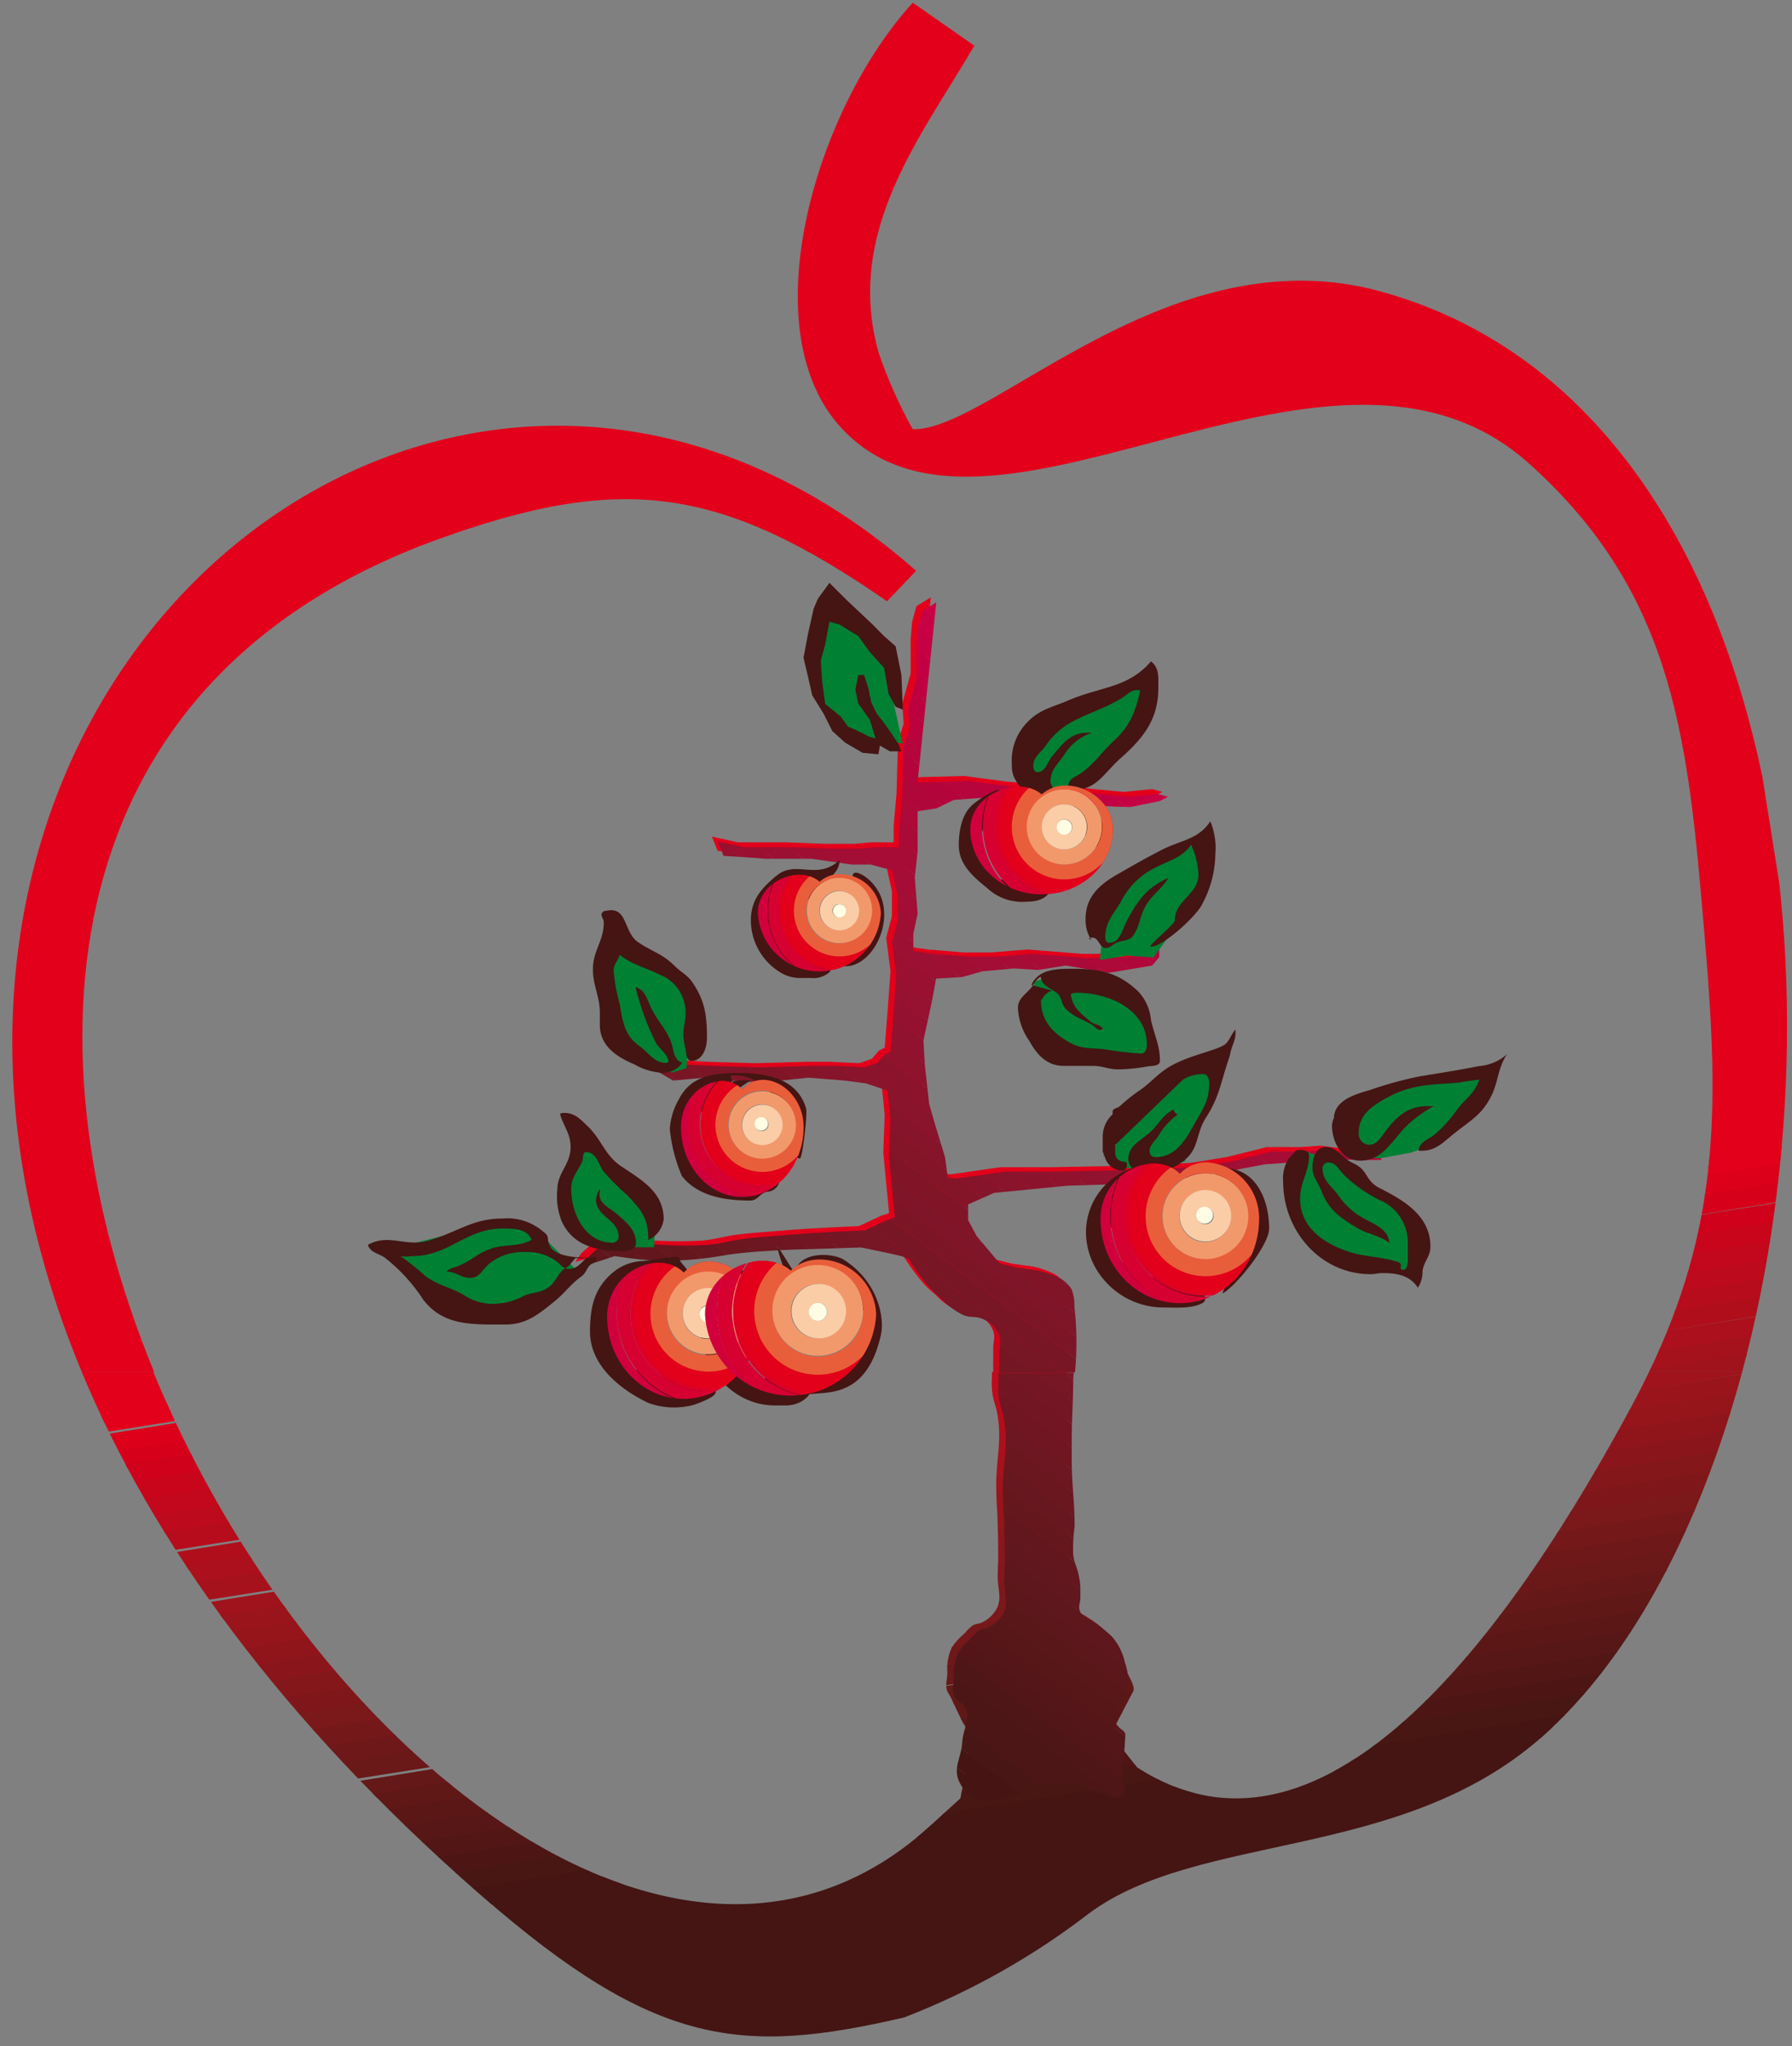 <svg xmlns="http://www.w3.org/2000/svg" xmlns:xlink="http://www.w3.org/1999/xlink" width="75.25mm" height="85.89mm" viewBox="0 0 213.31 243.47"><rect x="0" y="0" width="213.31" height="243.47" fill="#808080" stroke="none"/><defs><style>.a{fill:none;}.b{clip-path:url(#a);}.c{fill:#e2001a;}.d{fill:#dc001a;}.e{fill:#d6001b;}.f{fill:#cf011b;}.g{fill:#c9051b;}.h{fill:#c3071c;}.i{fill:#bd0a1c;}.j{fill:#b70c1c;}.k{fill:#b10e1c;}.l{fill:#ac101c;}.m{fill:#a6121c;}.n{fill:#a0131c;}.o{fill:#9a141b;}.p{fill:#95151b;}.q{fill:#8f151b;}.r{fill:#8a161b;}.s{fill:#84171a;}.t{fill:#7f171a;}.u{fill:#7a181a;}.v{fill:#751819;}.w{fill:#6f1819;}.x{fill:#6a1818;}.y{fill:#651818;}.z{fill:#601817;}.aa{fill:#5b1716;}.ab{fill:#571716;}.ac{fill:#521715;}.ad{fill:#4d1614;}.ae{fill:#481613;}.af,.ck{fill:#441513;}.ag{clip-path:url(#b);}.ah{clip-path:url(#c);}.ai{fill:#461513;}.aj{fill:#481614;}.ak{fill:#4b1615;}.al{fill:#4d1616;}.am{fill:#4f1617;}.an{fill:#521618;}.ao{fill:#541619;}.ap{fill:#571719;}.aq{fill:#59171a;}.ar{fill:#5b171b;}.as{fill:#5e171c;}.at{fill:#60171d;}.au{fill:#62171e;}.av{fill:#65171e;}.aw{fill:#67171f;}.ax{fill:#6a1720;}.ay{fill:#6c1721;}.az{fill:#6f1622;}.ba{fill:#721623;}.bb{fill:#741624;}.bc{fill:#771625;}.bd{fill:#791626;}.be{fill:#7c1627;}.bf{fill:#7f1528;}.bg{fill:#811528;}.bh{fill:#841529;}.bi{fill:#86142a;}.bj{fill:#89142b;}.bk{fill:#8c132c;}.bl{fill:#8f132d;}.bm{fill:#91122e;}.bn{fill:#94122f;}.bo{fill:#971130;}.bp{fill:#991031;}.bq{clip-path:url(#d);}.br{fill:#9c1033;}.bs{fill:#9f0f34;}.bt{fill:#a20e35;}.bu{fill:#a50d36;}.bv{fill:#a70c37;}.bw{fill:#aa0a38;}.bx{fill:#ad0939;}.by{fill:#b0073a;}.bz{fill:#b3053b;}.ca{fill:#b6043d;}.cb{fill:#b9023e;}.cc{fill:#bc003f;}.cd{fill:#bf0040;}.ce{fill:#c20041;}.cf{fill:#c50043;}.cg{fill:#c80044;}.ch{fill:#cb0045;}.ci{fill:#008033;}.cj{clip-path:url(#e);}.ck{fill-rule:evenodd;}.cl{clip-path:url(#f);}.cm{fill:#d1003c;}.cn{fill:#d60031;}.co{fill:#dc0027;}.cp{fill:#e95e3a;}.cq{fill:#f2996c;}.cr{fill:#facda7;}.cs{fill:#fffce4;}.ct{clip-path:url(#g);}.cu{clip-path:url(#h);}.cv{clip-path:url(#i);}.cw{clip-path:url(#j);}.cx{clip-path:url(#k);}</style><clipPath id="a"><path class="a" d="M57.3,225.52c20.7,18.06,31,19,50.33,14.51a88.09,88.09,0,0,0,22-12.38c13.13-9.72,37-6.18,53.8-20.9,10.82-9.5,19-25.26,23.95-43.53H196.3c-.64,1.33-1.33,2.69-2.07,4.06-13.47,25-36,57.78-58.87,43l-3.14-3.94,2.73-5.23c.11-1-1.43-2.88-1.7-3.86a6.91,6.91,0,0,0-1.54-3.08,11.82,11.82,0,0,0-2.23-1.72c-.6-.47-1.23-.5-1.54-1.2s0-1,0-1.71,0-.84,0-1.38a8.25,8.25,0,0,0-.17-1.2c-.18-1-.56-1.53-.69-2.56a20.82,20.82,0,0,1,.18-3.43c0-2.88-.31-4.49-.35-7.37,0-1.14,0-1.78,0-2.92,0-2.34.13-3.65.17-6,0-.51,0-1,0-1.45h-9v.25c0,.73-.06,1.15,0,1.88.1,1.23.49,1.87.68,3.09.52,3.3-.24,5.23-.17,8.57,0,1.67.13,2.61.17,4.28.06,2.34.11,3.66,0,6-.07,1.74.69,3.05-.34,4.45a3.89,3.89,0,0,1-1.37,1.21c-.49.28-.89.19-1.37.51a4.94,4.94,0,0,0-.85.86,7.38,7.38,0,0,0-1.55,1.71,5.89,5.89,0,0,0-.51,2.92c0,1-.4,1.74.17,2.57.3.43,1.56,3.37,1.89,3.78,1,1.31.41,4-.51,8.65l-3.91,3.56c-29.69,26.56-73.78-9.62-92.16-54.29H9.73c8.37,20.12,23.56,41.36,47.57,62.31"/></clipPath><clipPath id="b"><path class="a" d="M109.09,72.12,108.57,74l-.17,2v4.12l-1,3.6.17,2.4-.68,2.06-.17,6.16-.35,4v1.88H103.6l-1.89.18H98.12l-4.46-.18H87.83l-3.09-.68.69,1.71,2.74.17,2.23.18h5.49l4.79.68h2.23l2.58.69.34,1.54.34,1.54V109l-.68,2.57.51,4-.34,4.63-.35,4.45-.68.34-.86,1-1.54.51-3.42-.17H96.06l-6.17.17-5.66-.17-2.91-.17-2.74-.17-1.2.86,2.06,1.2,3.76-.35,4.8.52,4.29-.17,3.26-.35,4.29.35,2.56.34,2.57.86.34,3.43-.17,4.46.69,7.19-1,.34-2.57,1.2-3.59.18c-2.88.15-4.51.26-7.38.51-1.4.12-2.2.16-3.6.34s-2.39.52-3.94.69a49,49,0,0,1-8.06-.17l-4.8.17-1.71,1.54-.69,1,1.89-.51,2.06-.69s2.71.43,4.45.52a34.71,34.71,0,0,0,5.49-.18c2-.17,3-.48,5-.68,1.73-.19,2.71-.25,4.45-.35s2.93-.1,4.81-.17l5.13-.17,3.26.69,1.54.34.86.34a28.22,28.22,0,0,0,2.06,2.92,15.18,15.18,0,0,0,1.89,1.87,8.42,8.42,0,0,0,2.57,1.89c.88.37,1.55.07,2.4.52a3.26,3.26,0,0,1,1.88,1.88c.26.76,0,1.26,0,2.06v2.84h9a40.88,40.88,0,0,0,0-8.34,5,5,0,0,0-.34-2,3.75,3.75,0,0,0-1.88-1.55,9.52,9.52,0,0,0-2.23-.68l-2.41-.35-2-.51-2.74-3.26-1-1.89v-1.88l3.08-1.38,8.75-.85,5.65-.18,7.89-.68,6.34-1,3.59-.69,2.4-.17,2.06-.5,7.72.16h1.71v-.85h-3.94l-2.74-.34-2.4.17h-3.95l-4.79,1.19-4.29.69-7.72.34-8.73.17h-6.18l-6,.86-.87-.16-.33-2.4-1.2-4-.69-2.4-.51-4.63-.17-2.92,1-4.61.51-2.75,3.09-.17,2.39-.69,3.77-.34,2.92.17,3.26-.51,5.14.85,5.14-.85.85-1v-1.2l-.34-.86-.69,1.54-1.54.17-1,.35-3.25.17H128.8l-2.06-.17-4.46-.35-4.29.35h-3.24l-4.29-.35-2.4-.34V110.5l.51-2.4-.34-4.27.34-3.09v-4.8l2.23-.35,2.06-1,6.68-.51,4.46,1s5,0,6.34.17,3.59.17,3.59.17l3.43-.68,1-.52-1.2-.34-3.43.34-7-.68L119.88,93l-5.13-.68-6.18.17,2.23-21.42ZM9.73,163.22h8.61c-15.63-38-12.68-82,33.45-98.93,22-8,33.77-6.62,53.8,7.25l3.46-3.63C95.5,56,80.63,50.65,66.39,50.65c-44.15,0-82.27,51-56.66,112.57M100.29,51.07c8.72,9.2,22.76,5.28,37.62,1.37,15.53-4.09,31.94-8.18,44.09,2.7,17.74,15.89,19,33.61,21,57.34,1.68,20,1.52,33.66-6.7,50.74h11.08c13.22-49,3-115.95-43.1-128.56-14.14-3.87-27,1.85-37.21,7.57-8,4.47-14.33,8.94-18.42,8.84a54.66,54.66,0,0,1-4.08-9.17c-4-14.35,4.94-25.45,11.41-36.46L108.65.32C97.07,13,89.22,39.4,100.29,51.07"/></clipPath><clipPath id="c"><path class="a" d="M118.86,163.34v.7c0,.74-.06,1.16,0,1.89.1,1.23.49,1.87.68,3.09.52,3.3-.24,5.22-.17,8.56,0,1.67.13,2.61.17,4.29.06,2.34.1,3.65,0,6-.07,1.74.69,3.06-.34,4.46a3.86,3.86,0,0,1-1.37,1.2c-.5.28-.89.2-1.37.52a4.88,4.88,0,0,0-.85.85,7.22,7.22,0,0,0-1.55,1.72,5.85,5.85,0,0,0-.51,2.91c0,1-.4,1.75.17,2.57.3.43.71.45,1,.86,1,1.31-.08,2.61-.17,4.28-.1,1.87-1.18,3.12-.34,4.8a3.91,3.91,0,0,0,.85,1.2c1.79,1.81,4,.68,6.51.17,1.1-.22,1.65-.62,2.74-.85a9,9,0,0,1,3.78-.35c1.27.2,1.82,1,3.08,1.2.92.18,1.69.79,2.4.18s0-1.58,0-2.58c.05-1.54.31-2.4.34-3.94,0-.34.12-.55,0-.86s-.43-.4-.68-.68a2.25,2.25,0,0,1-.51-.69c-.32-.78.41-1.25.68-2.05a9.3,9.3,0,0,0,.85-2.4,5.94,5.94,0,0,0-.34-2.57,6.84,6.84,0,0,0-1.54-3.09,11.78,11.78,0,0,0-2.23-1.71c-.6-.47-1.22-.51-1.54-1.2s0-1.05,0-1.72,0-.84,0-1.37a8.06,8.06,0,0,0-.17-1.2c-.18-1-.56-1.54-.69-2.57a20.7,20.7,0,0,1,.18-3.42c0-2.89-.31-4.5-.35-7.38,0-1.14,0-1.78,0-2.92,0-2.33.13-3.65.17-6,0-.68,0-1.31.07-1.91Z"/></clipPath><clipPath id="d"><path class="a" d="M109.78,72.69l-.52,1.89-.17,2v4.11l-1,3.61.17,2.4-.68,2L107.38,95,107,98.91v1.89h-2.74l-1.89.17H98.81l-4.46-.17H88.52l-3.08-.69.68,1.72,2.75.17,2.23.17h5.48l4.79.69h2.24l2.57.68.34,1.55.34,1.53v2.91l-.68,2.58.51,3.94-.34,4.63-.34,4.45-.69.34-.86,1-1.54.52-3.42-.17H96.75l-6.17.17-5.66-.17L82,126.68l-2.74-.18-1.2.86,2.06,1.2,3.76-.34,4.8.51,4.29-.17,3.26-.34,4.29.34,2.56.34,2.57.86.35,3.43-.18,4.46.69,7.19-1,.35-2.57,1.2s-2.19.09-3.59.17c-2.88.16-4.51.26-7.38.51-1.4.13-2.2.16-3.6.35s-2.39.51-3.94.68a48.87,48.87,0,0,1-8-.17l-4.81.17-1.71,1.55-.69,1,1.89-.52,2.06-.68s2.71.42,4.46.51a35.82,35.82,0,0,0,5.48-.17c1.95-.17,3-.48,5-.69,1.73-.18,2.72-.24,4.46-.34s2.92-.11,4.8-.17l5.13-.17,3.26.68,1.55.35.85.34a28.54,28.54,0,0,0,2.06,2.91,15.26,15.26,0,0,0,1.89,1.88,8.77,8.77,0,0,0,2.57,1.89c.88.36,1.55.06,2.4.51a3.33,3.33,0,0,1,1.88,1.89c.26.75,0,1.25,0,2.06v2.37h9a37,37,0,0,0-.07-7.86,5,5,0,0,0-.34-2.05,3.68,3.68,0,0,0-1.88-1.54,9.75,9.75,0,0,0-2.23-.69l-2.4-.34-2.06-.52-2.74-3.26-1-1.88V143.3l3.08-1.37,8.75-.86,5.66-.17,7.88-.69,6.34-1,3.59-.68,2.4-.17,2.06-.51,7.72.16h1.71v-.84h-3.94l-2.75-.35-2.4.18h-3.94l-4.79,1.18-4.29.69-7.72.34-8.73.18h-6.18l-6,.85-.87-.16-.33-2.4-1.2-3.94-.69-2.4-.51-4.63-.17-2.92,1-4.62.51-2.74,3.09-.18,2.39-.68,3.77-.35,2.92.18,3.26-.52,5.14.86,5.14-.86.85-1v-1.2l-.34-.85-.69,1.54-1.54.17-1,.34L131,114h-1.54l-2.06-.17-4.46-.34-4.28.34h-3.25l-4.29-.34-2.4-.34v-2.06l.51-2.4-.34-4.28.34-3.09v-4.8l2.23-.34,2.06-1,6.68-.52,4.46,1s5,0,6.34.18,3.6.17,3.6.17l3.42-.69,1-.51-1.2-.35-3.43.35-7-.69-6.86-.52-5.13-.68-6.18.17,2.23-21.42Z"/></clipPath><clipPath id="e"><rect class="a" width="213.31" height="243.47"/></clipPath><clipPath id="f"><path class="a" d="M97.54,104.89c-2.38-2-7.33-.1-7.33,3.74a7.33,7.33,0,0,0,14.64,0A4.87,4.87,0,0,0,100,104a3.54,3.54,0,0,0-2.47.94"/></clipPath><clipPath id="g"><path class="a" d="M140.45,139.65c-3.06-3-9.45-.14-9.45,5.4s4.22,10,9.43,10,9.44-4.49,9.44-10a6.65,6.65,0,0,0-6.23-6.76,4.29,4.29,0,0,0-3.19,1.36"/></clipPath><clipPath id="h"><path class="a" d="M124,94.51c-2.75-2.28-8.5-.11-8.5,4.16s3.8,7.74,8.49,7.74,8.48-3.46,8.48-7.74c0-3.07-2.91-5.21-5.6-5.21A4.23,4.23,0,0,0,124,94.51"/></clipPath><clipPath id="i"><path class="a" d="M81.39,151.4c-3-2.87-9.12-.13-9.12,5.26s4.08,9.77,9.1,9.77,9.1-4.37,9.1-9.77a6.44,6.44,0,0,0-6-6.58,4.11,4.11,0,0,0-3.07,1.32"/></clipPath><clipPath id="j"><path class="a" d="M94.13,151.17c-3.31-2.86-10.21-.14-10.21,5.23a10.2,10.2,0,0,0,20.37,0,6.79,6.79,0,0,0-6.72-6.55,4.91,4.91,0,0,0-3.44,1.32"/></clipPath><clipPath id="k"><path class="a" d="M88.37,129.61c-2.37-2.45-7.31-.12-7.31,4.48s3.27,8.32,7.29,8.32,7.3-3.73,7.3-8.32c0-3.31-2.51-5.61-4.82-5.61a3.21,3.21,0,0,0-2.46,1.13"/></clipPath></defs><title>Logo_maleier</title><g class="b"><rect class="c" x="-5.59" y="2.12" width="211.82" height="152.31" transform="translate(-11.01 16.66) rotate(-9)"/><rect class="c" x="6.32" y="152.27" width="211.88" height="2.31" transform="translate(-22.62 19.45) rotate(-9)"/><rect class="d" x="6.65" y="154.41" width="211.88" height="2.31" transform="matrix(0.99, -0.16, 0.16, 0.99, -22.95, 19.53)"/><rect class="e" x="6.99" y="156.55" width="211.88" height="2.31" transform="matrix(0.99, -0.16, 0.16, 0.99, -23.28, 19.61)"/><rect class="f" x="7.33" y="158.68" width="211.88" height="2.31" transform="translate(-23.61 19.69) rotate(-9)"/><rect class="g" x="7.67" y="160.82" width="211.88" height="2.31" transform="translate(-23.94 19.77) rotate(-9)"/><rect class="h" x="8.01" y="162.96" width="211.88" height="2.31" transform="translate(-24.27 19.85) rotate(-9)"/><rect class="i" x="8.35" y="165.09" width="211.88" height="2.31" transform="translate(-24.6 19.92) rotate(-9)"/><rect class="j" x="8.69" y="167.23" width="211.88" height="2.31" transform="translate(-24.93 20) rotate(-9)"/><rect class="k" x="9.02" y="169.37" width="211.88" height="2.31" transform="matrix(0.99, -0.16, 0.16, 0.99, -25.26, 20.08)"/><rect class="l" x="9.36" y="171.5" width="211.88" height="2.31" transform="translate(-25.59 20.16) rotate(-9)"/><rect class="m" x="9.7" y="173.64" width="211.88" height="2.31" transform="translate(-25.92 20.24) rotate(-9)"/><rect class="n" x="10.04" y="175.78" width="211.88" height="2.31" transform="matrix(0.99, -0.16, 0.16, 0.99, -26.25, 20.32)"/><rect class="o" x="10.38" y="177.91" width="211.88" height="2.31" transform="translate(-26.58 20.4) rotate(-9)"/><rect class="p" x="10.72" y="180.05" width="211.88" height="2.31" transform="translate(-26.91 20.48) rotate(-9)"/><rect class="q" x="11.05" y="182.19" width="211.88" height="2.31" transform="translate(-27.24 20.56) rotate(-9)"/><rect class="r" x="11.39" y="184.32" width="211.88" height="2.31" transform="translate(-27.57 20.64) rotate(-9)"/><rect class="s" x="11.73" y="186.46" width="211.88" height="2.31" transform="translate(-27.9 20.72) rotate(-9)"/><rect class="t" x="12.07" y="188.6" width="211.88" height="2.31" transform="translate(-28.23 20.8) rotate(-9)"/><rect class="u" x="12.41" y="190.73" width="211.88" height="2.31" transform="translate(-28.56 20.88) rotate(-9)"/><rect class="v" x="12.75" y="192.87" width="211.88" height="2.31" transform="translate(-28.89 20.95) rotate(-9)"/><rect class="w" x="13.08" y="195.01" width="211.88" height="2.31" transform="translate(-29.22 21.03) rotate(-9)"/><rect class="x" x="13.42" y="197.14" width="211.88" height="2.3" transform="translate(-29.55 21.11) rotate(-9)"/><rect class="y" x="13.76" y="199.28" width="211.88" height="2.31" transform="matrix(0.99, -0.16, 0.16, 0.99, -29.88, 21.19)"/><rect class="z" x="14.1" y="201.42" width="211.88" height="2.3" transform="translate(-30.21 21.27) rotate(-9)"/><rect class="aa" x="14.44" y="203.55" width="211.88" height="2.31" transform="translate(-30.54 21.35) rotate(-9)"/><rect class="ab" x="14.78" y="205.69" width="211.88" height="2.3" transform="translate(-30.87 21.43) rotate(-9)"/><rect class="ac" x="15.12" y="207.83" width="211.88" height="2.31" transform="translate(-31.2 21.51) rotate(-9)"/><rect class="ad" x="15.45" y="209.96" width="211.88" height="2.3" transform="translate(-31.53 21.59) rotate(-9)"/><rect class="ae" x="15.79" y="212.1" width="211.88" height="2.31" transform="translate(-31.86 21.67) rotate(-9)"/><rect class="af" x="16.13" y="214.24" width="211.88" height="2.3" transform="translate(-32.19 21.75) rotate(-9)"/><rect class="af" x="17.92" y="215.21" width="212.01" height="22.96" transform="translate(-33.94 22.18) rotate(-9)"/></g><g class="ag"><rect class="c" x="-5.59" y="2.12" width="211.82" height="152.31" transform="translate(-11.01 16.66) rotate(-9)"/><rect class="c" x="6.32" y="152.27" width="211.88" height="2.31" transform="translate(-22.62 19.45) rotate(-9)"/><rect class="d" x="6.65" y="154.41" width="211.88" height="2.31" transform="matrix(0.99, -0.16, 0.16, 0.99, -22.95, 19.53)"/><rect class="e" x="6.99" y="156.55" width="211.88" height="2.31" transform="matrix(0.99, -0.16, 0.16, 0.99, -23.28, 19.61)"/><rect class="f" x="7.33" y="158.68" width="211.88" height="2.31" transform="translate(-23.61 19.69) rotate(-9)"/><rect class="g" x="7.67" y="160.82" width="211.88" height="2.31" transform="translate(-23.94 19.77) rotate(-9)"/><rect class="h" x="8.01" y="162.96" width="211.88" height="2.31" transform="translate(-24.27 19.85) rotate(-9)"/><rect class="i" x="8.35" y="165.09" width="211.88" height="2.31" transform="translate(-24.6 19.92) rotate(-9)"/><rect class="j" x="8.69" y="167.23" width="211.88" height="2.31" transform="translate(-24.93 20) rotate(-9)"/><rect class="k" x="9.02" y="169.37" width="211.88" height="2.31" transform="matrix(0.99, -0.16, 0.16, 0.99, -25.26, 20.08)"/><rect class="l" x="9.36" y="171.5" width="211.88" height="2.31" transform="translate(-25.59 20.16) rotate(-9)"/><rect class="m" x="9.7" y="173.64" width="211.88" height="2.31" transform="translate(-25.92 20.24) rotate(-9)"/><rect class="n" x="10.04" y="175.78" width="211.88" height="2.31" transform="matrix(0.99, -0.16, 0.16, 0.99, -26.25, 20.32)"/><rect class="o" x="10.38" y="177.91" width="211.88" height="2.31" transform="translate(-26.58 20.4) rotate(-9)"/></g><g class="ah"><rect class="af" x="83.65" y="136.3" width="2.16" height="106.83" transform="translate(-117.77 143.21) rotate(-53)"/><rect class="ai" x="84.95" y="134.58" width="2.16" height="106.83" transform="translate(-115.88 143.56) rotate(-53)"/><rect class="aj" x="86.25" y="132.86" width="2.16" height="106.83" transform="translate(-113.99 143.91) rotate(-53)"/><rect class="ak" x="87.54" y="131.14" width="2.16" height="106.83" transform="translate(-112.1 144.26) rotate(-53)"/><rect class="al" x="88.84" y="129.42" width="2.16" height="106.83" transform="translate(-110.21 144.61) rotate(-53)"/><rect class="am" x="90.14" y="127.7" width="2.16" height="106.83" transform="translate(-108.32 144.96) rotate(-53)"/><rect class="an" x="91.43" y="125.98" width="2.16" height="106.83" transform="translate(-106.43 145.31) rotate(-53)"/><rect class="ao" x="92.73" y="124.26" width="2.16" height="106.83" transform="translate(-104.54 145.66) rotate(-53)"/><rect class="ap" x="94.02" y="122.54" width="2.16" height="106.83" transform="translate(-102.65 146.01) rotate(-53)"/><rect class="aq" x="95.32" y="120.82" width="2.16" height="106.83" transform="translate(-100.76 146.36) rotate(-53)"/><rect class="ar" x="96.62" y="119.1" width="2.16" height="106.83" transform="translate(-98.87 146.71) rotate(-53)"/><rect class="as" x="97.91" y="117.38" width="2.16" height="106.83" transform="translate(-96.98 147.06) rotate(-53)"/><rect class="at" x="99.21" y="115.65" width="2.16" height="106.83" transform="translate(-95.09 147.41) rotate(-53)"/><rect class="au" x="100.5" y="113.93" width="2.16" height="106.83" transform="translate(-93.2 147.76) rotate(-53)"/><rect class="av" x="101.8" y="112.21" width="2.16" height="106.83" transform="translate(-91.31 148.11) rotate(-53)"/><rect class="aw" x="103.1" y="110.49" width="2.16" height="106.83" transform="translate(-89.42 148.47) rotate(-53)"/><rect class="ax" x="104.39" y="108.77" width="2.16" height="106.83" transform="translate(-87.53 148.81) rotate(-53)"/><rect class="ay" x="105.69" y="107.05" width="2.16" height="106.83" transform="translate(-85.64 149.17) rotate(-53)"/><rect class="az" x="106.99" y="105.33" width="2.16" height="106.83" transform="translate(-83.75 149.52) rotate(-53)"/><rect class="ba" x="108.28" y="103.61" width="2.16" height="106.83" transform="translate(-81.86 149.87) rotate(-53)"/><rect class="bb" x="109.58" y="101.89" width="2.16" height="106.83" transform="translate(-79.97 150.22) rotate(-53)"/><rect class="bc" x="110.87" y="100.17" width="2.16" height="106.83" transform="translate(-78.08 150.57) rotate(-53)"/><rect class="bd" x="112.17" y="98.45" width="2.16" height="106.83" transform="translate(-76.19 150.92) rotate(-53)"/><rect class="be" x="113.47" y="96.73" width="2.16" height="106.83" transform="translate(-74.3 151.27) rotate(-53)"/><rect class="bf" x="114.76" y="95.01" width="2.16" height="106.83" transform="translate(-72.41 151.62) rotate(-53)"/><rect class="bg" x="116.06" y="93.29" width="2.16" height="106.83" transform="translate(-70.52 151.97) rotate(-53)"/><rect class="bh" x="117.36" y="91.57" width="2.16" height="106.83" transform="translate(-68.63 152.32) rotate(-53)"/><rect class="bi" x="118.65" y="89.85" width="2.16" height="106.83" transform="translate(-66.74 152.67) rotate(-53)"/><rect class="bj" x="119.95" y="88.13" width="2.16" height="106.83" transform="translate(-64.85 153.02) rotate(-53)"/><rect class="bk" x="121.24" y="86.41" width="2.16" height="106.83" transform="translate(-62.96 153.37) rotate(-53)"/><rect class="bl" x="122.54" y="84.69" width="2.16" height="106.83" transform="translate(-61.07 153.72) rotate(-53)"/><rect class="bm" x="123.84" y="82.97" width="2.16" height="106.83" transform="translate(-59.19 154.07) rotate(-53)"/><rect class="bn" x="125.13" y="81.25" width="2.16" height="106.83" transform="translate(-57.3 154.42) rotate(-53)"/><rect class="bo" x="126.43" y="79.53" width="2.16" height="106.83" transform="translate(-55.41 154.77) rotate(-53)"/><rect class="bp" x="127.72" y="77.81" width="2.16" height="106.83" transform="translate(-53.52 155.12) rotate(-53)"/></g><g class="bq"><rect class="af" x="83.65" y="136.3" width="2.16" height="106.83" transform="translate(-117.77 143.21) rotate(-53)"/><rect class="ai" x="84.95" y="134.58" width="2.16" height="106.83" transform="translate(-115.88 143.56) rotate(-53)"/><rect class="aj" x="86.25" y="132.86" width="2.16" height="106.83" transform="translate(-113.99 143.91) rotate(-53)"/><rect class="ak" x="87.54" y="131.14" width="2.16" height="106.83" transform="translate(-112.1 144.26) rotate(-53)"/><rect class="al" x="88.84" y="129.42" width="2.16" height="106.83" transform="translate(-110.21 144.61) rotate(-53)"/><rect class="am" x="90.14" y="127.7" width="2.16" height="106.83" transform="translate(-108.32 144.96) rotate(-53)"/><rect class="an" x="91.43" y="125.98" width="2.16" height="106.83" transform="translate(-106.43 145.31) rotate(-53)"/><rect class="ao" x="92.73" y="124.26" width="2.16" height="106.83" transform="translate(-104.54 145.66) rotate(-53)"/><rect class="ap" x="94.02" y="122.54" width="2.16" height="106.83" transform="translate(-102.65 146.01) rotate(-53)"/><rect class="aq" x="95.32" y="120.82" width="2.16" height="106.83" transform="translate(-100.76 146.36) rotate(-53)"/><rect class="ar" x="96.62" y="119.1" width="2.16" height="106.83" transform="translate(-98.87 146.71) rotate(-53)"/><rect class="as" x="97.91" y="117.38" width="2.16" height="106.83" transform="translate(-96.98 147.06) rotate(-53)"/><rect class="at" x="99.21" y="115.65" width="2.16" height="106.83" transform="translate(-95.09 147.41) rotate(-53)"/><rect class="au" x="100.5" y="113.93" width="2.16" height="106.83" transform="translate(-93.2 147.76) rotate(-53)"/><rect class="av" x="101.8" y="112.21" width="2.16" height="106.83" transform="translate(-91.31 148.11) rotate(-53)"/><rect class="aw" x="103.1" y="110.49" width="2.16" height="106.83" transform="translate(-89.42 148.47) rotate(-53)"/><rect class="ax" x="104.39" y="108.77" width="2.16" height="106.83" transform="translate(-87.53 148.81) rotate(-53)"/><rect class="ay" x="105.69" y="107.05" width="2.16" height="106.83" transform="translate(-85.64 149.17) rotate(-53)"/><rect class="az" x="106.99" y="105.33" width="2.16" height="106.83" transform="translate(-83.75 149.52) rotate(-53)"/><rect class="ba" x="108.28" y="103.61" width="2.16" height="106.83" transform="translate(-81.86 149.87) rotate(-53)"/><rect class="bb" x="109.58" y="101.89" width="2.16" height="106.83" transform="translate(-79.97 150.22) rotate(-53)"/><rect class="bc" x="110.87" y="100.17" width="2.16" height="106.83" transform="translate(-78.08 150.57) rotate(-53)"/><rect class="bd" x="112.17" y="98.45" width="2.16" height="106.83" transform="translate(-76.19 150.92) rotate(-53)"/><rect class="be" x="113.47" y="96.73" width="2.16" height="106.83" transform="translate(-74.3 151.27) rotate(-53)"/><rect class="bf" x="114.76" y="95.01" width="2.16" height="106.83" transform="translate(-72.41 151.62) rotate(-53)"/><rect class="bg" x="116.06" y="93.29" width="2.16" height="106.83" transform="translate(-70.52 151.97) rotate(-53)"/><rect class="bh" x="117.36" y="91.57" width="2.16" height="106.83" transform="translate(-68.63 152.32) rotate(-53)"/><rect class="bi" x="118.65" y="89.85" width="2.16" height="106.83" transform="translate(-66.74 152.67) rotate(-53)"/><rect class="bj" x="119.95" y="88.13" width="2.16" height="106.83" transform="translate(-64.85 153.02) rotate(-53)"/><rect class="bk" x="121.24" y="86.41" width="2.16" height="106.83" transform="translate(-62.96 153.37) rotate(-53)"/><rect class="bl" x="122.54" y="84.69" width="2.16" height="106.83" transform="translate(-61.07 153.72) rotate(-53)"/><rect class="bm" x="123.84" y="82.97" width="2.16" height="106.83" transform="translate(-59.19 154.07) rotate(-53)"/><rect class="bn" x="125.13" y="81.25" width="2.16" height="106.83" transform="translate(-57.3 154.42) rotate(-53)"/><rect class="bo" x="126.43" y="79.53" width="2.16" height="106.83" transform="translate(-55.41 154.77) rotate(-53)"/><rect class="bp" x="127.72" y="77.81" width="2.16" height="106.83" transform="translate(-53.52 155.12) rotate(-53)"/><rect class="br" x="129.02" y="76.09" width="2.16" height="106.83" transform="translate(-51.63 155.47) rotate(-53)"/><rect class="bs" x="130.32" y="74.37" width="2.16" height="106.83" transform="translate(-49.74 155.82) rotate(-53)"/><rect class="bt" x="131.61" y="72.65" width="2.16" height="106.83" transform="translate(-47.85 156.17) rotate(-53)"/><rect class="bu" x="132.91" y="70.93" width="2.16" height="106.83" transform="translate(-45.96 156.52) rotate(-53)"/><rect class="bv" x="134.21" y="69.21" width="2.16" height="106.83" transform="translate(-44.07 156.87) rotate(-53)"/><rect class="bw" x="135.5" y="67.49" width="2.16" height="106.83" transform="translate(-42.18 157.22) rotate(-53)"/><rect class="bx" x="136.8" y="65.77" width="2.16" height="106.83" transform="translate(-40.29 157.57) rotate(-53)"/><rect class="by" x="138.09" y="64.05" width="2.16" height="106.83" transform="translate(-38.4 157.92) rotate(-53)"/><rect class="bz" x="139.39" y="62.33" width="2.16" height="106.83" transform="translate(-36.51 158.27) rotate(-53)"/><rect class="ca" x="140.69" y="60.61" width="2.16" height="106.83" transform="translate(-34.62 158.62) rotate(-53)"/><rect class="cb" x="141.98" y="58.89" width="2.16" height="106.83" transform="translate(-32.73 158.97) rotate(-53)"/><rect class="cc" x="143.28" y="57.17" width="2.16" height="106.83" transform="translate(-30.84 159.32) rotate(-53)"/><rect class="cd" x="144.58" y="55.45" width="2.16" height="106.83" transform="translate(-28.95 159.67) rotate(-53)"/><rect class="ce" x="145.87" y="53.73" width="2.16" height="106.83" transform="translate(-27.06 160.02) rotate(-53)"/><rect class="cf" x="147.17" y="52.01" width="2.16" height="106.83" transform="translate(-25.17 160.37) rotate(-53)"/><rect class="cg" x="148.46" y="50.29" width="2.16" height="106.83" transform="translate(-23.28 160.72) rotate(-53)"/><rect class="ch" x="149.76" y="48.57" width="2.16" height="106.83" transform="translate(-21.39 161.07) rotate(-53)"/></g><polygon class="ci" points="77.86 148.4 78.05 144.06 75.55 140.41 72.08 137.81 69.19 135.55 68.42 139.02 67.84 141.45 68.04 145.62 69.96 147.53 72.66 148.4 77.86 148.4"/><polygon class="ci" points="68.66 151.15 65.18 147.68 63.26 145.77 59.79 145.77 55.75 145.95 53.63 146.82 45.93 148.73 48.62 152.19 58.06 156.72 63.26 155.33 68.66 151.15"/><polygon class="ci" points="81.71 127.09 82.29 119.8 80.75 116.51 73.43 111.82 72.08 119.98 73.24 123.27 77.09 126.92 79.98 127.61 81.71 127.09"/><polygon class="ci" points="107.44 88.45 106.5 84.19 105.73 80.02 103.62 75.84 99.19 72.03 97.07 75.32 96.89 81.26 98.37 85.53 101.3 88 103.23 89.04 106.12 88.35 107.44 88.45"/><polygon class="ci" points="122.07 92.13 124.39 85.36 136.33 80.85 136.52 83.28 135.75 86.58 129.01 93.69 123.61 93.86 122.07 92.13"/><polygon class="ci" points="134.2 113.69 137.29 113.93 140.74 109.18 143.44 106.41 143.63 101.02 143.44 99.97 135.16 103.27 131.69 107.97 131.31 110.57 130.92 114.22 134.2 113.69"/><polygon class="ci" points="125.48 116.05 131.84 117.27 136.15 120.29 137.04 125.42 126.45 125.77 124.14 122.82 122.78 119.53 123.16 116.75 125.48 116.05"/><polygon class="ci" points="136 139.08 141.01 138.21 144.28 130.92 145.44 126.05 139.28 128.83 133.69 133.52 132.53 137.17 132.92 138.9 136 139.08"/><polygon class="ci" points="160.49 136.61 161.45 131.75 169.92 128.27 178.01 127.75 174.54 132.45 171.27 135.74 169.92 136.44 167.99 137.13 164.14 137.83 160.68 137.48 160.49 136.61"/><polygon class="ci" points="155.66 137.06 159 138.34 167.88 144.41 168.56 151.81 163.55 150.77 157.19 149.39 154.11 144.53 154.31 139.15 155.66 137.06"/><polygon class="af" points="98.73 69.35 100.79 71.4 103.88 74.31 105.24 75.69 106.61 76.89 107.3 80.31 107.47 84.43 106.61 84.09 105.76 82.54 105.24 79.46 103.53 77.57 102.17 75.69 99.94 74.31 98.73 73.97 98.22 76.71 97.7 78.6 97.88 81.17 98.22 83.74 100.11 85.29 100.96 86.48 101.82 86.82 103.53 87.68 104.22 87.85 103.53 85.63 102.68 84.43 102.17 83.74 101.82 82.03 102.17 80.31 102.85 80.31 103.36 81.86 103.71 83.57 104.39 84.94 105.07 85.79 105.93 86.99 106.96 88.54 107.3 89.39 105.93 89.39 104.74 88.71 104.56 89.74 102.68 89.57 100.62 88.37 99.08 86.99 98.05 84.94 96.68 82.72 96.33 81.17 95.65 78.26 96.16 75.51 96.85 72.43 97.36 71.23 98.73 69.35"/><g class="cj"><path class="af" d="M120.7,92.46a3.29,3.29,0,0,1-.25-1.46,6.5,6.5,0,0,1,1.77-5c1.51-1.62,3-1.82,5-2.69,3.89-1.66,7-1.41,9.79-4.62,1,.77.87,1.87.87,3.15,0,3.71-1.72,5.92-4.5,8.38-1.91,1.69-2.84,3.72-5.39,3.72-.35,0-.83,0-.83-.37,0-1,1-1.16,1.74-1.74,1.59-1.22,2.19-2.29,3.68-3.68,1.94-1.81,2.56-3.38,3.15-6-1-.25-1.51.52-2.35,1-1.91,1.12-3.16,1.44-5.15,2.42a8.9,8.9,0,0,0-3.75,3.15c-.66.91-1.48,1.31-1.48,2.41,0,.34.14.74.47.74,1,0,1.14-1.14,1.81-1.94,1.24-1.49,2.18-2.75,4.1-2.75H130a6.07,6.07,0,0,0-3.35,2.68c-.8,1.12-1.61,1.77-1.61,3.15,0,.33.27.47.27.8,0,.72-.85,1-1.57,1-1.48,0-2.3-1-3-2.26"/><path class="af" d="M116,95.56c-1.46,1.07-1.87,3.14-1.87,5,0,2.23,1.6,3.67,3.33,5.06a6.06,6.06,0,0,0,4.69,1.66c1.6,0,2.71-.44,3.22-2a4.44,4.44,0,0,0-.49-.07c-.35,0-.54.14-.89.14-1.13,0-1.37-2.61-2.24-1.88.24.27.47.47.47.84s-.59.64-1.07.64c-2.16,0-4.47-1.14-4.47-3.3v-1.19a3.3,3.3,0,0,1,1.41-3c.92-.67,1.9-1.16,1.9-2.31,0-.39-.9-1.17-1.28-1.17A10.52,10.52,0,0,0,116,95.56"/><path class="ck" d="M127.86,96.21c-.1-.23-.25-.38-.25-.65,0-.62.89-.6,1.51-.6s.73.88,1.14,1.5c.6.94,1.27,1.49,1.27,2.61s-1,1.83-2.14,2.21c-.44-1,.05-1.79-.34-2.81s-1.44-1.14-1.44-2.14a3.07,3.07,0,0,1,.14-.64Z"/><path class="ck" d="M129.94,111.89a4.38,4.38,0,0,1-.72-2.56c0-2.51,1.52-4,3.72-5.26s3.28-1.89,5.44-3c2.31-1.15,4.27-1.2,5.69-3.35a8.24,8.24,0,0,1,.6,3.87,12.9,12.9,0,0,1-1.54,5.93c-.6,1.37-4.66,5.12-6.15,5.12-.49,0,2.87-2.66,2.87-3.15,0-2.39,2.81-3.06,2.81-5.46a9.69,9.69,0,0,0-.87-3.49c-1.24,1.6-2.61,1.82-4.42,2.76a9.22,9.22,0,0,0-4,4.08c-.92,1.51-1.8,2.39-1.8,4.15,0,.3.13.64.43.64,1.36,0,1.53-1.52,2.18-2.71,1.32-2.4,2.39-3.92,4.9-5-.94,1.49-2,2-2.83,3.54-.62,1.21-.57,2.15-1.34,3.29-.5.73-1.28.52-2.07.9-.45.22-.69.6-1.21.6-.78,0-.82-1.24-1.6-1.24-.17,0-.27.07-.44.07Z"/><path class="af" d="M92.4,104.22c2.32-2,4.82.62,7.53-1.88,0,1.45-1.16,1.92-2,3.12-1.24,1.81-5.61,3.28-5.61,5.47,0,1.59,1,3.15,2.61,3.15.62,0,1-.2,1.61-.2.11,0,.28.12.38.15,1,.07,1.41.74,1.93,1.53a2.91,2.91,0,0,1-2.34.8H95.24a4.48,4.48,0,0,1-2.52-.77,7.27,7.27,0,0,1-3.34-6.06c0-2.44,1.2-3.78,3-5.31"/><path class="af" d="M102.15,106.89c-.08-.28-.65-2.38-.65-2.68,0-1.09,2.64.32,3.45,2.72,1.24,3.66-1.58,8.46-4.71,8-.29,0,.65-1.24,1.88-2.29.57-.5,1.8-2.25,1.46-2.82a22.52,22.52,0,0,1-1.43-3"/><path class="ck" d="M122.77,117.18c.89-1.87,2.9-1.92,5-1.92,3.17,0,5.38.48,7.67,2.66a5.57,5.57,0,0,1,1.56,3.41c.42,1.91,1.07,3,1.07,4.89,0,.65-.89.57-1.54.67a19.93,19.93,0,0,1-3.43.34c-1.16,0-1.81-.41-3-.41h-3.45c-2,0-3.18-1.26-4.14-3a7.33,7.33,0,0,1-1.34-3.91c0-1,.72-1.46,1.41-2.2.52-.55.64-1.14,1.31-1.5.1,1,1,1.3,1.8,1.85s.57,1.38,1.21,2c1,1,1.89,1.14,3.08,1.88.38.23.57.6,1,.6.11,0,.2-.1.3-.13-.35-.57-1-.46-1.48-.87-1.2-1-2.17-1.71-2.34-3.29a2.11,2.11,0,0,1,.7-.13c4,0,8.36,2.11,8.36,6.16,0,.48-.17,1.07-.66,1.07a43.79,43.79,0,0,1-4.52-.53c-1.57-.15-2.57,0-3.95-.74-2.09-1.16-3.48-2.66-3.48-5.06,0-.11.1-.07.15-.15a1.84,1.84,0,0,1,1.19-1Z"/><path class="af" d="M71.92,108.41a4.64,4.64,0,0,1,.82-.12c1.92,0,1.6,2.68,3.18,3.78s2.91,1.38,4.35,2.82c.84.83,1.56,1.09,2.21,2.07,1.46,2.2,1.67,3.92,1.67,6.55,0,1.27-.57,2.71-1.84,2.71-.58,0-.62-.77-.7-1.34a9.82,9.82,0,0,1-.27-1.71c0-1,.27-1.65.27-2.71a4.85,4.85,0,0,0-3.08-4.5c-1.84-.92-3.11-1.07-4.76-2.35-.25.78-.73,1.11-.73,1.91a21.35,21.35,0,0,0,.73,3.94c.36,2.12.59,3.76,2.35,5,1.19.85,1.72,2,3.18,2,.12,0,.2-.1.3-.14-.25-1.18-1.2-1.45-1.67-2.54a30.66,30.66,0,0,1-2.28-6.35c1.17.37,1.34,1.44,1.88,2.53.8,1.63,1.7,2.35,2.34,4,.38,1,.27,2.12,1.34,2.48a2.73,2.73,0,0,1-2.38,1.2,7.62,7.62,0,0,1-3.31-1c-2.25-.94-4.12-2.28-4.12-4.7v-1.44c0-2-.82-3.15-.82-5.19,0-2.23,1.29-3.34,1.29-5.56,0-.39-.27-.57-.27-1,0-.15.28-.28.32-.43"/><path class="ck" d="M86.63,130.38c.1-.6.59-.85.59-1.45a1.57,1.57,0,0,0-.27-.81c.08,0,.1-.2.2-.2,2.89,0,4.57,1.71,6.18,4.12.75,1.14.52,5.78,1.89,5.78.3,0,.92-5.31.73-5.94-1-3.44-4.45-4.22-8-4.22-3.07,0-5.68.34-7.11,3.07a8.18,8.18,0,0,0-1.11,3.59,19,19,0,0,0,1.43,5.59c1.87,2.4,5.08,2.93,8.13,2.93,1,0,1.11-.91,2.09-1.06a1.53,1.53,0,0,0,1.42-1.72c0-.59-.91-.37-1.49-.37H89.66c-3.53,0-7.57-1.45-7.57-5a2.59,2.59,0,0,1,1.68-2.46c1.07-.47,2.47-.57,2.47-1.74,0-.25-.13-.38-.13-.64,0-1.37,1.89-1.33,3.26-1.33Z"/><path class="af" d="M66.61,132.53a1.51,1.51,0,0,1,.55-.12c1.24,0,1.89.72,2.78,1.57,1.74,1.68,2,3.42,4,4.78,2.64,1.75,5.06,3.16,5.06,6.32a3.12,3.12,0,0,1-1.83,2.45c0-2.52-.72-3.44-2.46-5.29a28,28,0,0,1-2.88-2.88c-.68-1-.87-2.28-2.06-2.28-.5,0-.28.75-.5,1.2-.58,1.19-1.27,1.83-1.27,3.15,0,3.15,1.76,6.43,4.91,6.43a.74.74,0,0,0,.73-.74c0-2-2.69-2.37-2.69-4.38a2.56,2.56,0,0,1,.48-1.31c0,.24-.07.39-.07.62,0,1.19,1.06,1.56,2,2.33,1.23,1.07,2.34,1.92,2.34,3.58,0,.72-.92.9-1.64.9-3.15,0-5.94-.72-7.22-3.61a7.91,7.91,0,0,1-.5-3.68c0-2.08,1.58-3,1.58-5.09,0-1.61-.81-2.4-1.26-3.95"/><path class="ck" d="M68.49,149.68a6.37,6.37,0,0,0,1,0,4.17,4.17,0,0,0,1.36-.17c.05.12.13.2.13.34,0,.42-.53.4-.8.72-.4.47-.45.9-.94,1.27-1.37,1-1.92,1.92-3.24,3-2,1.61-3.37,2.75-5.91,2.75H58.82c-3.5,0-6.38-.22-8.47-3a20.41,20.41,0,0,0-4.49-4.91c-.8-.6-1.76-.6-2.07-1.57,2.54-1.41,4.47.32,7.29-.52,3.35-1,5.21-2.61,8.66-2.61a6.53,6.53,0,0,1,4.92,1.56c.9.64.31.82.83,1.78.62,1.14,3.05,1.31,4.36,1.31-.74.67-1.16,1.34-2.14,1.34-.72,0-1-.59-1.61-1a5.88,5.88,0,0,0-3.55-1,6.33,6.33,0,0,0-4.15,1.26c-.95.67-1.24,1.81-2.41,1.81s-1.69-.74-2.83-.74c.42-.48,1-.48,1.54-.74,1.58-.68,2.24-1.53,3.9-2.05s3-.1,4.69-1c-.59-1.34-2-1.34-3.48-1.34-4.37,0-6.36,3.28-10.73,3.28a4.45,4.45,0,0,1-1.41,0,31.34,31.34,0,0,1,3,2.4c1.59,1.14,2.8,1.23,4.51,2.21a6.23,6.23,0,0,0,3.48,1.07,7.92,7.92,0,0,0,3.68-.94c1.14-.5,2-.32,3-1.07s1.09-1.89,2.28-2.41Z"/><path class="ck" d="M131.35,137.62l.05-.25-.14-.4v-1.76a3.62,3.62,0,0,1,1.18-2.63l0-.31c0-.42.58-.39.87-.67a19.68,19.68,0,0,1,2.54-2c1.46-1.09,2.09-2,3.7-2.88,2.54-1.35,5.76-1.83,6.43-2.61.5-.57.59-1.06,1.07-1.61.14,1.26-.48,1.89-.67,3.15-1.09,3.11-1.17,4.76-2.86,7.38-1.14,1.78-.8,3.57-2.43,4.92a6.72,6.72,0,0,1-4.9,1.61,1.76,1.76,0,0,1-1.88-1.61c0-1.84,1.78-2.31,3-3.65.87-.93,1.22-1.72,2.38-2.29a.83.83,0,0,0,.5.6,8.11,8.11,0,0,0-2.28,2.5c-.43.72-1.07,1.05-1.07,1.9a.66.66,0,0,0,.64.67c2.26,0,3.43-1.67,4.52-3.64s1.94-3,1.94-5.11c0-.52-.18-1.14-.7-1.14a4.63,4.63,0,0,0-2.4.64l-8.08,7.78c0,.75-.15,1.31.32,1.74s1.07.1,1.07.57-.22.77-.6.77a2.24,2.24,0,0,1-2.08-1.83Z"/><path class="ck" d="M158.77,133.17c0-2.19,2.28-2.91,4.39-3.51a43.79,43.79,0,0,1,5.91-1.61c2.72-.45,4.25-.67,7-1.21a5.66,5.66,0,0,0,3.15-1.27l.2-.2c-1.24,1.88-1,3.4-2.08,5.36s-2.33,2.61-4.08,4c-1.39,1.08-2.26,2.18-4,2.18h-.4c.12-1.12,1.19-1.3,2-2a16,16,0,0,0,2.54-2.83c1.05-1.41,2.11-1.91,2.68-3.62a23.56,23.56,0,0,0-2.34.34c-3.45.3-5.63.15-8.66,1.81-1.82,1-3.35,2.09-3.35,4.16a1.33,1.33,0,0,0,1.18,1.44c.88,0,1.32-.65,1.84-1.37,1.39-1.92,2.76-3.23,5.12-3.23h.79a15.33,15.33,0,0,0-3.44,2.56c-1.74,1.89-2.78,3.92-5.35,3.92-2.08,0-3.32-2.13-3.32-4.2a3.1,3.1,0,0,1,.27-1Z"/><path class="ck" d="M154.33,136.81a4.33,4.33,0,0,0-1.59,3.79c0,5.91,4.51,11,10.41,11,.56,0,.86-.13,1.41-.13,1.77,0,3.25.27,4.22,1.74a3.52,3.52,0,0,0,.55-2c.18-1.17.94-1.71.94-2.89,0-3.52-2.88-5.37-6-6.94-1.88-.94-1.29-2.12-3.22-3-1.35-.61-1.81-1.91-3.28-1.91-1.12,0-1.54,1.32-1.54,2.44s.65,1.73,1.07,2.81c.84,2.16,2.11,3.08,4.09,4.29,1.47.89,2.63.87,4,1.87-.17-1.6-1.55-2.1-3-2.88a8.93,8.93,0,0,1-3.15-2.87c-.85-1.11-1.81-1.71-1.81-3.12a.68.68,0,0,1,.67-.7c1,0,1.31,1,2.08,1.67a16.61,16.61,0,0,0,4.08,2.82,5.47,5.47,0,0,1,3.32,5.2v2c0,.47-.1,1.08-.57,1.08-.62,0,.07-.69-.52-.89-1.74-.63-3.73-.63-5.51-1.13-3.35-1-6.22-3-6.22-6.43,0-2.06,1.07-3.13,1.07-5.19,0-.5-.61-.63-1.11-.63-.65,0-.92.53-1.27,1.07Z"/><path class="af" d="M82,151.6c.1-.47-1.14-1.39-1.14-1.88s-3.72.31-4.29.31a5.9,5.9,0,0,0-3.34,1.15c-2.43,1.88-3,4.19-3,7.27,0,3.92,3.48,6.84,7,8.49a9,9,0,0,0,5.34.21c5.73-2,.28-2.17.4-3.34-.12,0-.17-.07-.29-.07-.53,0-.82.13-1.35.13a13.86,13.86,0,0,1-4.29-.6c-1.19-.32-2.07-.33-2.94-1.2-1.22-1.23-1.21-2.56-1.21-4.29,0-3,1.78-5.14,4.59-6.26Z"/><path class="ck" d="M87.92,154.31c.6-.83,1.37-1,1.92-1.92-.43-.44-.41-1.23-1-1.23-3.24,0-5.56,2.92-5.56,6.15,0,5.2,3.76,9.91,9,9.91h1.24c1.62,0,3.23-1,3.23-2.63V164c-.39.27-.74.05-1.21,0a45.66,45.66,0,0,0-4.68,0c-1.09-.32-1.81-.17-2.76-.77a6,6,0,0,1-3-5.59c0-1.8,1.29-2.78,2.91-3.55Z"/><path class="ck" d="M99.31,152.86c-.17-.42-5.39-.26-5.55-.69-2.92-7.82.65-.38.84-.94.83-2.5,4.69-2.1,5.85-1.35,4.07,2.6,4.89,6.91,4.4,9-1.89,8.29-7.41,6.44-9.31,7.15l1.89-2c.06-.59,4.11-2.06,4.11-2.64,0-1.66,1.71-2.25,1.71-3.91,0-2.49-2.65-2.84-4.26-4.78Z"/><path class="af" d="M135.54,141.64c1-.91,2.28-1.28,2.28-2.62v-.38c-.12,0-.17-.07-.29-.07a8.07,8.07,0,0,0-8.26,7.84,8.71,8.71,0,0,0,1.77,5.4,9.3,9.3,0,0,0,7.4,3.75c1.46,0,3.42.17,4.69-.52.81-.44-.16-1.39-.16-2.31v-.41h-2.12a10.83,10.83,0,0,1-6-1.31c-1.62-.89-2.81-2-2.81-3.84a5,5,0,0,1,.94-2.4c.63-1.29,1.27-2.55,2.59-3.13"/><path class="af" d="M145.15,139.37a.64.64,0,0,0-.45.55c0,1.12,1.47,1,2.31,1.71,1.69,1.49,2.68,2.84,2.68,5.09,0,1.22-4,5.95-4.16,7.17,1.67-.92,5.54-5.79,5.54-7.71,0-3.65-1.72-7.2-5.37-7.2-.31,0-.45.2-.73.34Z"/></g><g class="cl"><path class="ch" d="M109.69,108.36h0a9.83,9.83,0,1,1-9.83-9.83,9.83,9.83,0,0,1,9.83,9.83m1.4,0a11.17,11.17,0,1,0-11.17,11.17,11.17,11.17,0,0,0,11.17-11.17"/><path class="cm" d="M108.35,108.36h0a8.49,8.49,0,1,1-8.48-8.49,8.48,8.48,0,0,1,8.48,8.49m1.41,0a9.83,9.83,0,1,0-9.83,9.83,9.83,9.83,0,0,0,9.83-9.83"/><path class="cn" d="M107,108.36h0a7.15,7.15,0,1,1-7.14-7.15,7.14,7.14,0,0,1,7.14,7.15m1.41,0a8.49,8.49,0,1,0-8.49,8.48,8.49,8.49,0,0,0,8.49-8.48"/><path class="co" d="M105.67,108.36h0a5.8,5.8,0,1,1-5.8-5.8,5.8,5.8,0,0,1,5.8,5.8m1.27,0a7.14,7.14,0,1,0-7.14,7.14,7.14,7.14,0,0,0,7.14-7.14"/><path class="c" d="M104.32,108.36h0a4.46,4.46,0,1,1-4.45-4.46,4.45,4.45,0,0,1,4.45,4.46m1.28-.11a5.8,5.8,0,1,0-5.8,5.8,5.8,5.8,0,0,0,5.8-5.8"/><path class="c" d="M105.3,108.36h0a5.43,5.43,0,1,1-5.43-5.43,5.44,5.44,0,0,1,5.43,5.43m1.61,0a7,7,0,1,0-7,7,7,7,0,0,0,7-7"/><path class="cp" d="M103.74,108.36h0a3.88,3.88,0,1,1-3.87-3.88,3.88,3.88,0,0,1,3.87,3.88m1.62,0a5.43,5.43,0,1,0-5.43,5.43,5.43,5.43,0,0,0,5.43-5.43"/><path class="cq" d="M102.19,108.36h0A2.33,2.33,0,1,1,99.87,106a2.32,2.32,0,0,1,2.32,2.33m1.62,0a3.88,3.88,0,1,0-3.88,3.88,3.88,3.88,0,0,0,3.88-3.88"/><path class="cr" d="M100.64,108.36h0a.76.76,0,0,1-.77.77.77.77,0,0,1-.78-.77.78.78,0,0,1,.78-.78.77.77,0,0,1,.77.78m1.62,0a2.33,2.33,0,1,0-2.33,2.33,2.33,2.33,0,0,0,2.33-2.33"/><path class="cs" d="M100.71,108.38a.78.78,0,0,0-.78-.78.77.77,0,0,0-.77.78.76.76,0,0,0,.77.77.77.77,0,0,0,.78-.77"/></g><g class="ct"><path class="ch" d="M156.41,144.66h0a13,13,0,1,1-12.95-12.95,13,13,0,0,1,12.95,12.95m1.72.05a14.63,14.63,0,1,0-14.63,14.63,14.64,14.64,0,0,0,14.63-14.63"/><path class="cm" d="M154.73,144.66h0a11.28,11.28,0,1,1-11.28-11.27,11.28,11.28,0,0,1,11.28,11.27m1.59-.08a12.95,12.95,0,1,0-12.95,12.95,13,13,0,0,0,12.95-12.95"/><path class="cn" d="M153.05,144.66h0a9.6,9.6,0,1,1-9.59-9.59,9.59,9.59,0,0,1,9.59,9.59m1.72.05A11.27,11.27,0,1,0,143.5,156a11.28,11.28,0,0,0,11.27-11.27"/><path class="co" d="M151.37,144.66h0a7.92,7.92,0,1,1-7.92-7.91,7.92,7.92,0,0,1,7.92,7.91m1.59-.08a9.59,9.59,0,1,0-9.59,9.59,9.59,9.59,0,0,0,9.59-9.59"/><path class="c" d="M149.69,144.66h0a6.24,6.24,0,1,1-6.23-6.23,6.23,6.23,0,0,1,6.23,6.23m1.72.05a7.91,7.91,0,1,0-7.91,7.91,7.92,7.92,0,0,0,7.91-7.91"/><path class="c" d="M150.58,144.66h0a7.13,7.13,0,1,1-7.13-7.13,7.13,7.13,0,0,1,7.13,7.13m2.09.05a9.17,9.17,0,1,0-9.17,9.16,9.17,9.17,0,0,0,9.17-9.16"/><path class="cp" d="M148.55,144.66h0a5.1,5.1,0,1,1-5.09-5.09,5.1,5.1,0,0,1,5.09,5.09m2.08.05a7.13,7.13,0,1,0-7.13,7.13,7.13,7.13,0,0,0,7.13-7.13"/><path class="cq" d="M146.51,144.66h0a3.06,3.06,0,1,1-3.06-3,3.06,3.06,0,0,1,3.06,3m2.08.05a5.1,5.1,0,1,0-5.09,5.09,5.09,5.09,0,0,0,5.09-5.09"/><path class="cr" d="M144.47,144.66h0a1,1,0,1,1-1-1,1,1,0,0,1,1,1m2.08.05a3.06,3.06,0,1,0-3.05,3,3.05,3.05,0,0,0,3.05-3"/><path class="cs" d="M144.39,144.58a1,1,0,1,0-1,1,1,1,0,0,0,1-1"/></g><g class="cu"><path class="ch" d="M138.07,98.38h0A11.34,11.34,0,1,1,126.74,87a11.34,11.34,0,0,1,11.33,11.34m1.47,0a12.85,12.85,0,1,0-12.85,12.85,12.85,12.85,0,0,0,12.85-12.85"/><path class="cm" d="M136.57,98.38h0a9.84,9.84,0,1,1-9.83-9.83,9.84,9.84,0,0,1,9.83,9.83m1.59-.09a11.34,11.34,0,1,0-11.34,11.34,11.34,11.34,0,0,0,11.34-11.34"/><path class="cn" d="M135.06,98.38h0a8.33,8.33,0,1,1-8.32-8.32,8.33,8.33,0,0,1,8.32,8.32m1.59-.09a9.83,9.83,0,1,0-9.83,9.84,9.84,9.84,0,0,0,9.83-9.84"/><path class="co" d="M133.56,98.38h0a6.83,6.83,0,1,1-6.82-6.82,6.82,6.82,0,0,1,6.82,6.82m1.46,0a8.33,8.33,0,1,0-8.33,8.33A8.33,8.33,0,0,0,135,98.42"/><path class="c" d="M132.05,98.38h0a5.32,5.32,0,1,1-5.31-5.31,5.31,5.31,0,0,1,5.31,5.31m1.46,0a6.82,6.82,0,1,0-6.82,6.82,6.82,6.82,0,0,0,6.82-6.82"/><path class="c" d="M133,98.38h0a6.26,6.26,0,1,1-6.25-6.25A6.25,6.25,0,0,1,133,98.38m1.87-.09a8,8,0,1,0-8,8,8,8,0,0,0,8-8"/><path class="cp" d="M131.2,98.38h0a4.47,4.47,0,1,1-4.46-4.47,4.47,4.47,0,0,1,4.46,4.47m1.74,0a6.25,6.25,0,1,0-6.25,6.25,6.25,6.25,0,0,0,6.25-6.25"/><path class="cq" d="M129.41,98.38h0a2.68,2.68,0,1,1-2.68-2.68,2.68,2.68,0,0,1,2.68,2.68m1.75,0a4.47,4.47,0,1,0-4.47,4.47,4.47,4.47,0,0,0,4.47-4.47"/><path class="cr" d="M127.63,98.38h0a.9.9,0,1,1-.9-.89.89.89,0,0,1,.9.89m1.74,0a2.68,2.68,0,1,0-2.68,2.68,2.69,2.69,0,0,0,2.68-2.68"/><path class="cs" d="M127.59,98.42a.9.9,0,1,0-.9.9.9.9,0,0,0,.9-.9"/></g><g class="cv"><path class="ch" d="M96.79,156.3h0a12.5,12.5,0,1,1-12.5-12.51,12.5,12.5,0,0,1,12.5,12.51m1.63,0a14.14,14.14,0,1,0-14.13,14.14,14.13,14.13,0,0,0,14.13-14.14"/><path class="cm" d="M95.16,156.3h0a10.87,10.87,0,1,1-10.87-10.87A10.87,10.87,0,0,1,95.16,156.3m1.63,0a12.5,12.5,0,1,0-12.5,12.5,12.5,12.5,0,0,0,12.5-12.5"/><path class="cn" d="M93.53,156.3h0a9.24,9.24,0,1,1-9.24-9.24,9.24,9.24,0,0,1,9.24,9.24m1.63-.09a10.87,10.87,0,1,0-10.87,10.87,10.87,10.87,0,0,0,10.87-10.87"/><path class="co" d="M91.9,156.3h0a7.61,7.61,0,1,1-7.61-7.61,7.61,7.61,0,0,1,7.61,7.61m1.63,0a9.24,9.24,0,1,0-9.24,9.24,9.24,9.24,0,0,0,9.24-9.24"/><path class="c" d="M90.27,156.3h0a6,6,0,1,1-6-6,6,6,0,0,1,6,6m1.63,0A7.61,7.61,0,1,0,84.29,164a7.61,7.61,0,0,0,7.61-7.61"/><path class="c" d="M91.18,156.3h0a6.89,6.89,0,1,1-6.89-6.89,6.89,6.89,0,0,1,6.89,6.89m2,0a8.85,8.85,0,1,0-8.85,8.85,8.85,8.85,0,0,0,8.85-8.85"/><path class="cp" d="M89.21,156.3h0a4.92,4.92,0,1,1-4.92-4.92,4.93,4.93,0,0,1,4.92,4.92m2,0a6.89,6.89,0,1,0-6.89,6.89,6.9,6.9,0,0,0,6.89-6.89"/><path class="cq" d="M87.24,156.3h0a3,3,0,1,1-2.95-3,2.95,2.95,0,0,1,2.95,3m2-.09a4.92,4.92,0,1,0-4.92,4.92,4.93,4.93,0,0,0,4.92-4.92"/><path class="cr" d="M85.27,156.3h0a1,1,0,1,1-1-1,1,1,0,0,1,1,1m2,0a3,3,0,1,0-2.95,2.95,2.95,2.95,0,0,0,2.95-2.95"/><path class="cs" d="M85.27,156.34a1,1,0,1,0-1,1,1,1,0,0,0,1-1"/></g><g class="cw"><path class="ch" d="M111.1,156h0A13.74,13.74,0,1,1,97.37,142.3,13.73,13.73,0,0,1,111.1,156m1.75-.09a15.5,15.5,0,1,0-15.5,15.5,15.51,15.51,0,0,0,15.5-15.5"/><path class="cm" d="M109.34,156h0a12,12,0,1,1-12-12,12,12,0,0,1,12,12m1.74-.09a13.74,13.74,0,1,0-13.73,13.74A13.73,13.73,0,0,0,111.08,156"/><path class="cn" d="M107.57,156h0a10.21,10.21,0,1,1-10.2-10.21A10.21,10.21,0,0,1,107.57,156m1.75,0a12,12,0,1,0-12,12,12,12,0,0,0,12-12"/><path class="co" d="M105.81,156h0a8.45,8.45,0,1,1-8.44-8.44,8.44,8.44,0,0,1,8.44,8.44m1.87,0a10.21,10.21,0,1,0-10.2,10.21,10.2,10.2,0,0,0,10.2-10.21"/><path class="c" d="M104.05,156h0a6.68,6.68,0,1,1-6.68-6.68,6.69,6.69,0,0,1,6.68,6.68m1.74,0a8.45,8.45,0,1,0-8.44,8.44,8.44,8.44,0,0,0,8.44-8.44"/><path class="c" d="M104.93,156h0a7.56,7.56,0,1,1-7.56-7.56,7.57,7.57,0,0,1,7.56,7.56m2.13,0a9.72,9.72,0,1,0-9.71,9.72,9.72,9.72,0,0,0,9.71-9.72"/><path class="cp" d="M102.77,156h0a5.4,5.4,0,1,1-5.4-5.4,5.4,5.4,0,0,1,5.4,5.4m2.13,0a7.56,7.56,0,1,0-7.55,7.56,7.56,7.56,0,0,0,7.55-7.56"/><path class="cq" d="M100.61,156h0a3.24,3.24,0,1,1-3.24-3.24,3.24,3.24,0,0,1,3.24,3.24m2.13-.09a5.4,5.4,0,1,0-5.39,5.4,5.39,5.39,0,0,0,5.39-5.4"/><path class="cr" d="M98.45,156h0A1.08,1.08,0,1,1,97.37,155,1.08,1.08,0,0,1,98.45,156m2.26,0a3.24,3.24,0,1,0-3.23,3.24,3.24,3.24,0,0,0,3.23-3.24"/><path class="cs" d="M98.43,156.08a1.08,1.08,0,1,0-2.16,0,1.08,1.08,0,1,0,2.16,0"/></g><g class="cx"><path class="ch" d="M100.81,133.78h0a10.12,10.12,0,1,1-10.12-10.12,10.13,10.13,0,0,1,10.12,10.12m1.44.07a11.5,11.5,0,1,0-11.5,11.49,11.5,11.5,0,0,0,11.5-11.49"/><path class="cm" d="M99.43,133.78h0A8.74,8.74,0,1,1,90.69,125a8.75,8.75,0,0,1,8.74,8.74m1.31-.06a10.12,10.12,0,1,0-10.12,10.12,10.12,10.12,0,0,0,10.12-10.12"/><path class="cn" d="M98.06,133.78h0a7.37,7.37,0,1,1-7.37-7.37,7.37,7.37,0,0,1,7.37,7.37m1.31-.06a8.75,8.75,0,1,0-8.75,8.74,8.75,8.75,0,0,0,8.75-8.74"/><path class="co" d="M96.68,133.78h0a6,6,0,1,1-6-6,6,6,0,0,1,6,6m1.44.07a7.37,7.37,0,1,0-7.37,7.37,7.37,7.37,0,0,0,7.37-7.37"/><path class="c" d="M95.31,133.78h0a4.62,4.62,0,1,1-4.62-4.62,4.62,4.62,0,0,1,4.62,4.62m1.31-.06a6,6,0,1,0-6,6,6,6,0,0,0,6-6"/><path class="c" d="M96.28,133.78h0a5.59,5.59,0,1,1-5.59-5.59,5.59,5.59,0,0,1,5.59,5.59m1.53-.06a7.19,7.19,0,1,0-7.19,7.18,7.19,7.19,0,0,0,7.19-7.18"/><path class="cp" d="M94.68,133.78h0a4,4,0,1,1-4-4,4,4,0,0,1,4,4m1.66.07a5.59,5.59,0,1,0-5.59,5.58,5.59,5.59,0,0,0,5.59-5.58"/><path class="cq" d="M93.08,133.78h0a2.39,2.39,0,1,1-2.39-2.39,2.4,2.4,0,0,1,2.39,2.39m1.66.07a4,4,0,1,0-4,4,4,4,0,0,0,4-4"/><path class="cr" d="M91.49,133.78h0a.8.8,0,1,1-.8-.8.8.8,0,0,1,.8.8m1.66.07a2.4,2.4,0,1,0-2.4,2.39,2.41,2.41,0,0,0,2.4-2.39"/><path class="cs" d="M91.42,133.72a.8.8,0,0,0-.8-.8.79.79,0,0,0-.79.8.79.79,0,0,0,.79.79.79.79,0,0,0,.8-.79"/></g></svg>